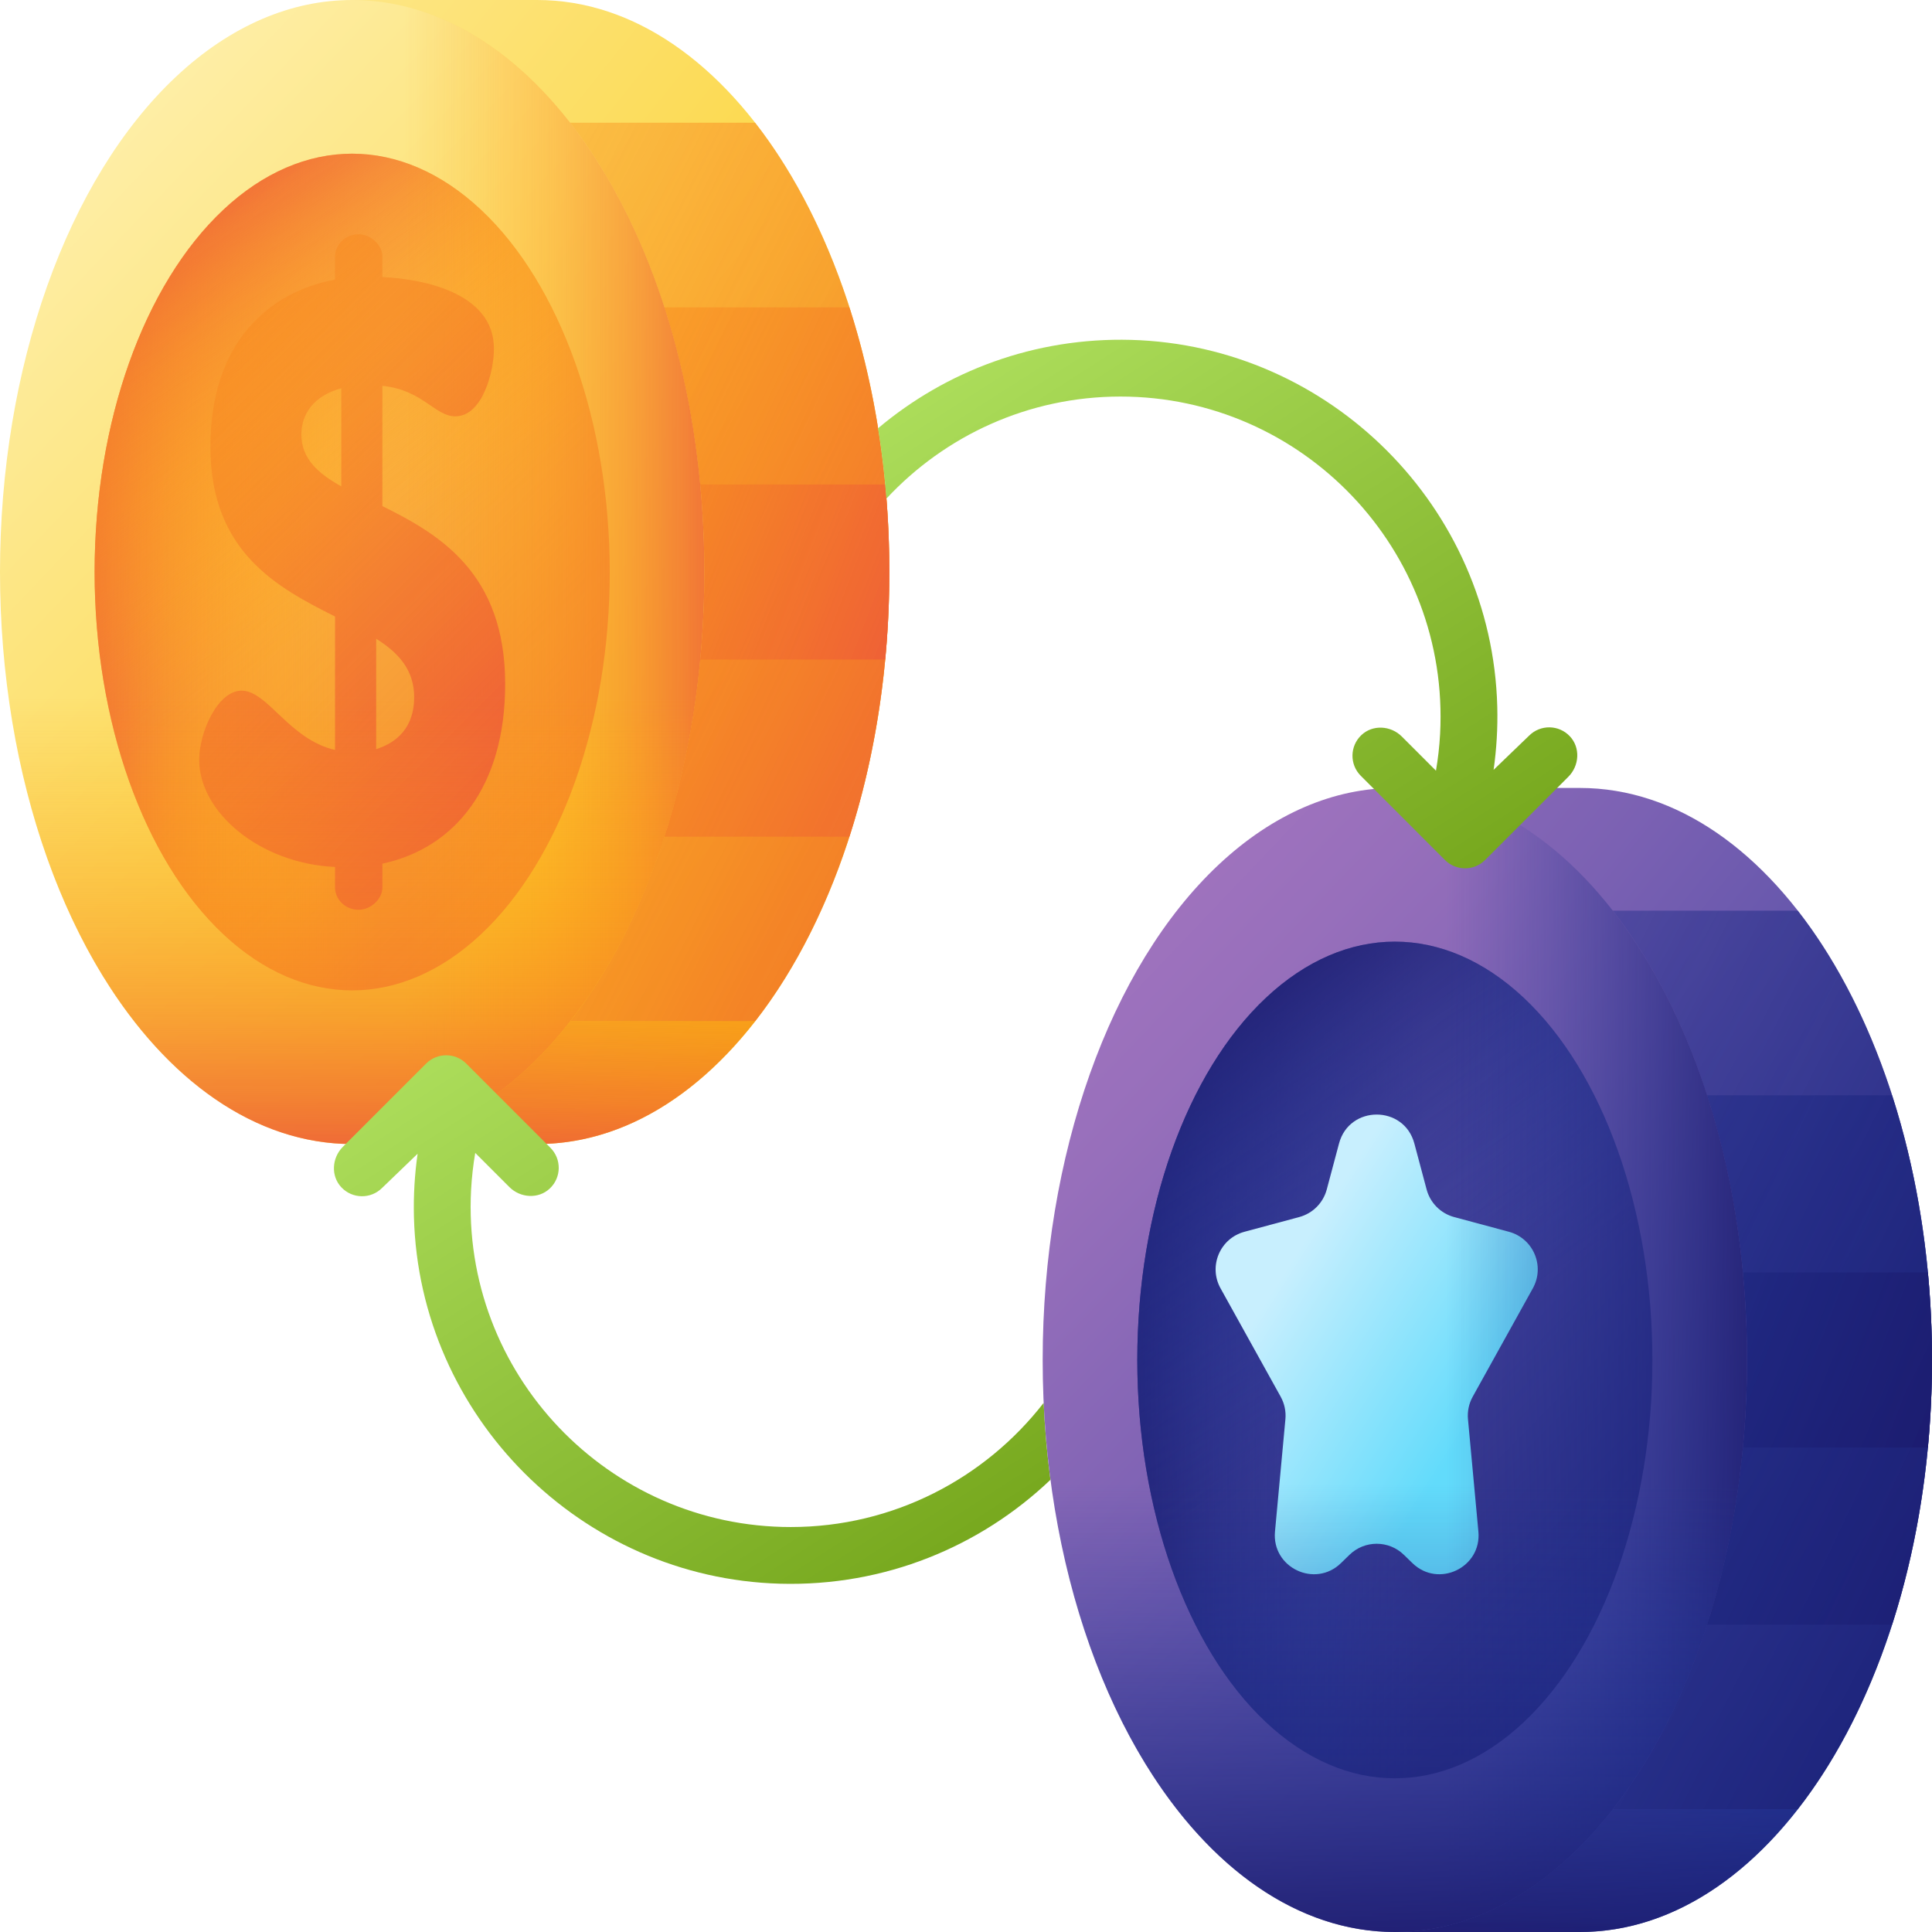 <svg id="Capa_1" enable-background="new 0 0 510 510" height="512" viewBox="0 0 510 510" width="512" xmlns="http://www.w3.org/2000/svg" xmlns:xlink="http://www.w3.org/1999/xlink"><linearGradient id="lg1"><stop offset="0" stop-color="#fef0ae"/><stop offset="1" stop-color="#fac600"/></linearGradient><linearGradient id="SVGID_1_" gradientUnits="userSpaceOnUse" x1="-31.817" x2="242.011" xlink:href="#lg1" y1="22.192" y2="242.495"/><linearGradient id="lg2"><stop offset="0" stop-color="#fea613" stop-opacity="0"/><stop offset=".203" stop-color="#fda215" stop-opacity=".203"/><stop offset=".405" stop-color="#fb961b" stop-opacity=".405"/><stop offset=".607" stop-color="#f68225" stop-opacity=".607"/><stop offset=".807" stop-color="#f06633" stop-opacity=".807"/><stop offset="1" stop-color="#e94444"/></linearGradient><linearGradient id="SVGID_00000035492252855953667490000003521395415959718303_" gradientUnits="userSpaceOnUse" x1="-77.286" x2="335.147" xlink:href="#lg2" y1="38.365" y2="246.272"/><linearGradient id="SVGID_00000120541640861063647250000007298259354926719374_" gradientUnits="userSpaceOnUse" x1="147.507" x2="145.253" xlink:href="#lg2" y1="194.228" y2="319.874"/><linearGradient id="SVGID_00000137120783152001157240000002002811872164438715_" gradientUnits="userSpaceOnUse" x1="-30.496" x2="321.086" xlink:href="#lg2" y1="61.605" y2="227.818"/><linearGradient id="SVGID_00000020378106139747619010000017623079326521916568_" gradientUnits="userSpaceOnUse" x1="5.331" x2="270.708" xlink:href="#lg2" y1="90.286" y2="192.267"/><linearGradient id="SVGID_00000138553908953128583020000004679901381619780517_" gradientUnits="userSpaceOnUse" x1="-8.58" x2="228.813" xlink:href="#lg1" y1="54.274" y2="280.398"/><linearGradient id="SVGID_00000007392342932037370310000011959084417844754105_" gradientUnits="userSpaceOnUse" x1="-92.548" x2="228.984" xlink:href="#lg2" y1="-31.481" y2="284.793"/><linearGradient id="SVGID_00000110455108508076652910000008998786742713037974_" gradientUnits="userSpaceOnUse" x1="100.667" x2="9.015" xlink:href="#lg2" y1="151" y2="151"/><linearGradient id="SVGID_00000062884867180519595280000009247163712865443460_" gradientUnits="userSpaceOnUse" x1="96.999" x2="23.377" xlink:href="#lg2" y1="157.007" y2="47.326"/><linearGradient id="SVGID_00000062901556558948437800000013539076204446932660_" gradientUnits="userSpaceOnUse" x1="106.677" x2="202.274" xlink:href="#lg2" y1="151" y2="151"/><linearGradient id="SVGID_00000049204883072395303590000013437716411877725328_" gradientUnits="userSpaceOnUse" x1="-79.702" x2="166.469" xlink:href="#lg2" y1="-23.558" y2="222.612"/><linearGradient id="SVGID_00000096046878716384448230000010243164270583398060_" gradientUnits="userSpaceOnUse" x1="92.966" x2="92.966" xlink:href="#lg2" y1="183.679" y2="320.408"/><linearGradient id="lg3"><stop offset="0" stop-color="#bbec6c"/><stop offset="1" stop-color="#78a91f"/></linearGradient><linearGradient id="SVGID_00000088128354134662953560000016573543383863441070_" gradientUnits="userSpaceOnUse" x1="103.861" x2="231.363" xlink:href="#lg3" y1="220.895" y2="419.798"/><linearGradient id="lg4"><stop offset="0" stop-color="#a274bf"/><stop offset=".143" stop-color="#976fbb"/><stop offset=".393" stop-color="#7b61b3"/><stop offset=".716" stop-color="#4d4ba4"/><stop offset="1" stop-color="#1f3596"/></linearGradient><linearGradient id="SVGID_00000072243618989467756950000013460921456847894707_" gradientUnits="userSpaceOnUse" x1="243.423" x2="517.251" xlink:href="#lg4" y1="230.192" y2="450.495"/><linearGradient id="lg5"><stop offset="0" stop-color="#1f3596" stop-opacity="0"/><stop offset=".263" stop-color="#1f3191" stop-opacity=".263"/><stop offset=".591" stop-color="#1d2781" stop-opacity=".591"/><stop offset=".953" stop-color="#1b1768" stop-opacity=".953"/><stop offset="1" stop-color="#1b1464"/></linearGradient><linearGradient id="SVGID_00000129194956063964058630000002698262198473008056_" gradientUnits="userSpaceOnUse" x1="197.955" x2="610.387" xlink:href="#lg5" y1="246.365" y2="454.272"/><linearGradient id="SVGID_00000061456485111369948160000009225355682243662759_" gradientUnits="userSpaceOnUse" x1="422.747" x2="420.493" xlink:href="#lg5" y1="402.228" y2="527.874"/><linearGradient id="SVGID_00000163752830494568892000000018195704395534875280_" gradientUnits="userSpaceOnUse" x1="244.744" x2="596.326" xlink:href="#lg5" y1="269.605" y2="435.818"/><linearGradient id="SVGID_00000163039898549389225670000015210666172687150769_" gradientUnits="userSpaceOnUse" x1="280.571" x2="545.948" xlink:href="#lg5" y1="298.286" y2="400.267"/><linearGradient id="SVGID_00000049914074275617751390000002087343435943063173_" gradientUnits="userSpaceOnUse" x1="266.66" x2="504.053" xlink:href="#lg4" y1="262.274" y2="488.398"/><linearGradient id="SVGID_00000065779493716255845440000016102716422506399911_" gradientUnits="userSpaceOnUse" x1="182.692" x2="504.224" xlink:href="#lg5" y1="176.52" y2="492.793"/><linearGradient id="SVGID_00000181055587137902083900000016985499300057582223_" gradientUnits="userSpaceOnUse" x1="375.907" x2="284.255" xlink:href="#lg5" y1="359" y2="359"/><linearGradient id="SVGID_00000160149904636112797840000007282400699381783733_" gradientUnits="userSpaceOnUse" x1="372.239" x2="298.617" xlink:href="#lg5" y1="365.007" y2="255.326"/><linearGradient id="SVGID_00000146472924075307106250000017076646327751294107_" gradientUnits="userSpaceOnUse" x1="335.064" x2="388.397" y1="342.064" y2="376.064"><stop offset="0" stop-color="#c8effe"/><stop offset="1" stop-color="#62dbfb"/></linearGradient><linearGradient id="SVGID_00000079487487892938322110000005249868215506286495_" gradientUnits="userSpaceOnUse" x1="381.917" x2="477.514" xlink:href="#lg5" y1="359" y2="359"/><linearGradient id="SVGID_00000021834684225693587690000008692848549985492127_" gradientUnits="userSpaceOnUse" x1="368.207" x2="368.207" xlink:href="#lg5" y1="391.679" y2="528.408"/><linearGradient id="SVGID_00000077305857677252627370000008479448850148974236_" gradientUnits="userSpaceOnUse" x1="245.519" x2="373.024" xlink:href="#lg3" y1="38.066" y2="236.973"/><g><g><path d="m141.794 0h-48.828v302h48.827c51.351 0 92.966-67.601 92.966-151s-41.614-151-92.965-151z" fill="url(#SVGID_1_)"/><path d="m92.966 269.603h106.374c21.573-27.652 35.42-70.498 35.42-118.603s-13.847-90.951-35.42-118.603h-106.374z" fill="url(#SVGID_00000035492252855953667490000003521395415959718303_)"/><path d="m92.966 269.603h106.376c-15.832 20.283-35.811 32.397-57.548 32.397h-48.828z" fill="url(#SVGID_00000120541640861063647250000007298259354926719374_)"/><path d="m92.966 220.866h131.26c6.725-20.893 10.533-44.655 10.533-69.866s-3.808-48.973-10.533-69.866h-131.26z" fill="url(#SVGID_00000137120783152001157240000002002811872164438715_)"/><path d="m92.966 174.101h140.712c.712-7.531 1.082-15.246 1.082-23.101s-.37-15.569-1.082-23.101h-140.712z" fill="url(#SVGID_00000020378106139747619010000017623079326521916568_)"/><g><ellipse cx="92.966" cy="151" fill="url(#SVGID_00000138553908953128583020000004679901381619780517_)" rx="92.966" ry="151"/><ellipse cx="92.966" cy="151" fill="url(#SVGID_00000007392342932037370310000011959084417844754105_)" rx="67.99" ry="110.433"/><ellipse cx="92.966" cy="151" fill="url(#SVGID_00000110455108508076652910000008998786742713037974_)" rx="67.99" ry="110.433"/><ellipse cx="92.966" cy="151" fill="url(#SVGID_00000062884867180519595280000009247163712865443460_)" rx="67.99" ry="110.433"/><path d="m92.966 0c-9.339 0-18.353 2.246-26.857 6.408v289.185c8.504 4.161 17.519 6.407 26.857 6.407 51.344 0 92.966-67.605 92.966-151s-41.622-151-92.966-151z" fill="url(#SVGID_00000062901556558948437800000013539076204446932660_)"/><g><path d="m88.442 228.854c-19.742-.869-35.864-14.353-35.864-28.271 0-7.394 4.935-18.267 11.187-18.267 6.91 0 12.503 12.83 24.678 15.657v-35.229c-15.136-7.611-32.903-16.963-32.903-44.799 0-27.619 15.464-40.885 32.903-44.146v-6.089c0-3.044 2.632-5.872 6.251-5.872 3.126 0 6.251 2.828 6.251 5.872v5.437c10.2.436 29.448 3.914 29.448 18.92 0 5.871-2.961 17.832-10.2 17.832-5.429 0-8.555-6.959-19.248-8.046v31.751c14.971 7.393 32.41 17.614 32.41 46.973 0 26.966-13.161 43.275-32.41 47.408v6.307c0 3.045-3.126 5.871-6.251 5.871-3.619 0-6.251-2.826-6.251-5.871v-5.438zm1.645-100.47v-25.879c-7.403 1.958-10.529 6.959-10.529 12.179 0 6.306 4.278 10.22 10.529 13.7zm9.213 40.231v29.141c5.593-1.74 10.035-5.871 10.035-13.7.001-7.177-4.112-11.744-10.035-15.441z" fill="url(#SVGID_00000049204883072395303590000013437716411877725328_)"/></g><path d="m0 151c0 83.395 41.623 151 92.966 151s92.966-67.605 92.966-151c0-8.838-.472-17.496-1.369-25.918h-183.194c-.897 8.422-1.369 17.08-1.369 25.918z" fill="url(#SVGID_00000096046878716384448230000010243164270583398060_)"/></g></g><path d="m277.29 390.63c-18.48 17.6-43.7 28.19-71.35 27.43-52.56-1.45-95.27-44.2-96.67-96.76-.15-5.7.19-11.29.97-16.74l-9.37 9.02c-2.98 2.98-7.85 2.93-10.76-.16-2.82-2.99-2.52-7.76.38-10.67l21.99-21.99c2.93-2.93 7.68-2.92 10.6 0l22.21 22.22c2.99 2.98 2.93 7.85-.16 10.76-2.99 2.82-7.76 2.52-10.66-.38l-9.02-9.02c-.54 3.16-.91 6.39-1.09 9.66-2.6 48.66 36.26 89.1 84.38 89.1 27.11 0 51.28-12.85 66.76-32.78.31 6.91.91 13.69 1.79 20.31z" fill="url(#SVGID_00000088128354134662953560000016573543383863441070_)"/><g><path d="m417.034 208h-48.827v302h48.827c51.351 0 92.966-67.601 92.966-151s-41.615-151-92.966-151z" fill="url(#SVGID_00000072243618989467756950000013460921456847894707_)"/><path d="m368.206 477.603h106.374c21.573-27.652 35.42-70.498 35.42-118.603s-13.847-90.951-35.42-118.603h-106.374z" fill="url(#SVGID_00000129194956063964058630000002698262198473008056_)"/><path d="m368.206 477.603h106.376c-15.832 20.283-35.811 32.397-57.548 32.397h-48.827v-32.397z" fill="url(#SVGID_00000061456485111369948160000009225355682243662759_)"/><path d="m368.206 428.866h131.26c6.726-20.893 10.534-44.655 10.534-69.866s-3.808-48.973-10.533-69.866h-131.26v139.732z" fill="url(#SVGID_00000163752830494568892000000018195704395534875280_)"/><path d="m368.206 382.101h140.712c.712-7.532 1.082-15.246 1.082-23.101s-.37-15.569-1.082-23.101h-140.712z" fill="url(#SVGID_00000163039898549389225670000015210666172687150769_)"/><g><ellipse cx="368.206" cy="359" fill="url(#SVGID_00000049914074275617751390000002087343435943063173_)" rx="92.966" ry="151"/><ellipse cx="368.206" cy="359" fill="url(#SVGID_00000065779493716255845440000016102716422506399911_)" rx="67.99" ry="110.433"/><ellipse cx="368.206" cy="359" fill="url(#SVGID_00000181055587137902083900000016985499300057582223_)" rx="67.99" ry="110.433"/><ellipse cx="368.206" cy="359" fill="url(#SVGID_00000160149904636112797840000007282400699381783733_)" rx="67.99" ry="110.433"/><path d="m373.353 301.85 3.24 12.141c.948 3.552 3.719 6.328 7.269 7.282l14.446 3.882c6.459 1.736 9.57 9.076 6.326 14.924l-15.877 28.618c-1.004 1.81-1.439 3.88-1.248 5.94l2.751 29.663c.883 9.517-10.559 14.988-17.413 8.326l-2.264-2.201c-3.992-3.881-10.348-3.881-14.341 0l-2.264 2.201c-6.853 6.663-18.296 1.192-17.413-8.326l2.751-29.663c.191-2.06-.244-4.131-1.248-5.94l-15.877-28.618c-3.245-5.848-.133-13.189 6.326-14.924l14.446-3.882c3.55-.954 6.321-3.73 7.269-7.282l3.24-12.141c2.72-10.179 17.164-10.179 19.881 0z" fill="url(#SVGID_00000146472924075307106250000017076646327751294107_)"/><path d="m368.206 208c-9.339 0-18.353 2.246-26.857 6.408v289.185c8.504 4.161 17.518 6.408 26.857 6.408 51.344 0 92.966-67.605 92.966-151s-41.622-151.001-92.966-151.001z" fill="url(#SVGID_00000079487487892938322110000005249868215506286495_)"/><path d="m275.24 359c0 83.395 41.622 151 92.966 151s92.966-67.605 92.966-151c0-8.838-.472-17.496-1.369-25.918h-183.194c-.897 8.422-1.369 17.08-1.369 25.918z" fill="url(#SVGID_00000021834684225693587690000008692848549985492127_)"/></g></g><path d="m414.02 205.03-21.99 21.99c-2.93 2.93-7.68 2.92-10.6 0l-22.21-22.22c-2.99-2.98-2.93-7.85.16-10.76 2.99-2.82 7.76-2.52 10.66.38l9.02 9.02c.54-3.17.91-6.39 1.09-9.66 2.6-48.66-36.26-89.1-84.38-89.1-24.36 0-46.34 10.37-61.77 26.93-.5-6.32-1.24-12.52-2.21-18.56 17.97-15.13 41.35-24.02 66.78-23.33 52.56 1.45 95.27 44.2 96.67 96.76.15 5.69-.19 11.28-.97 16.74l9.37-9.02c2.98-2.98 7.85-2.93 10.76.16 2.82 2.99 2.52 7.76-.38 10.67z" fill="url(#SVGID_00000077305857677252627370000008479448850148974236_)"/></g></svg>